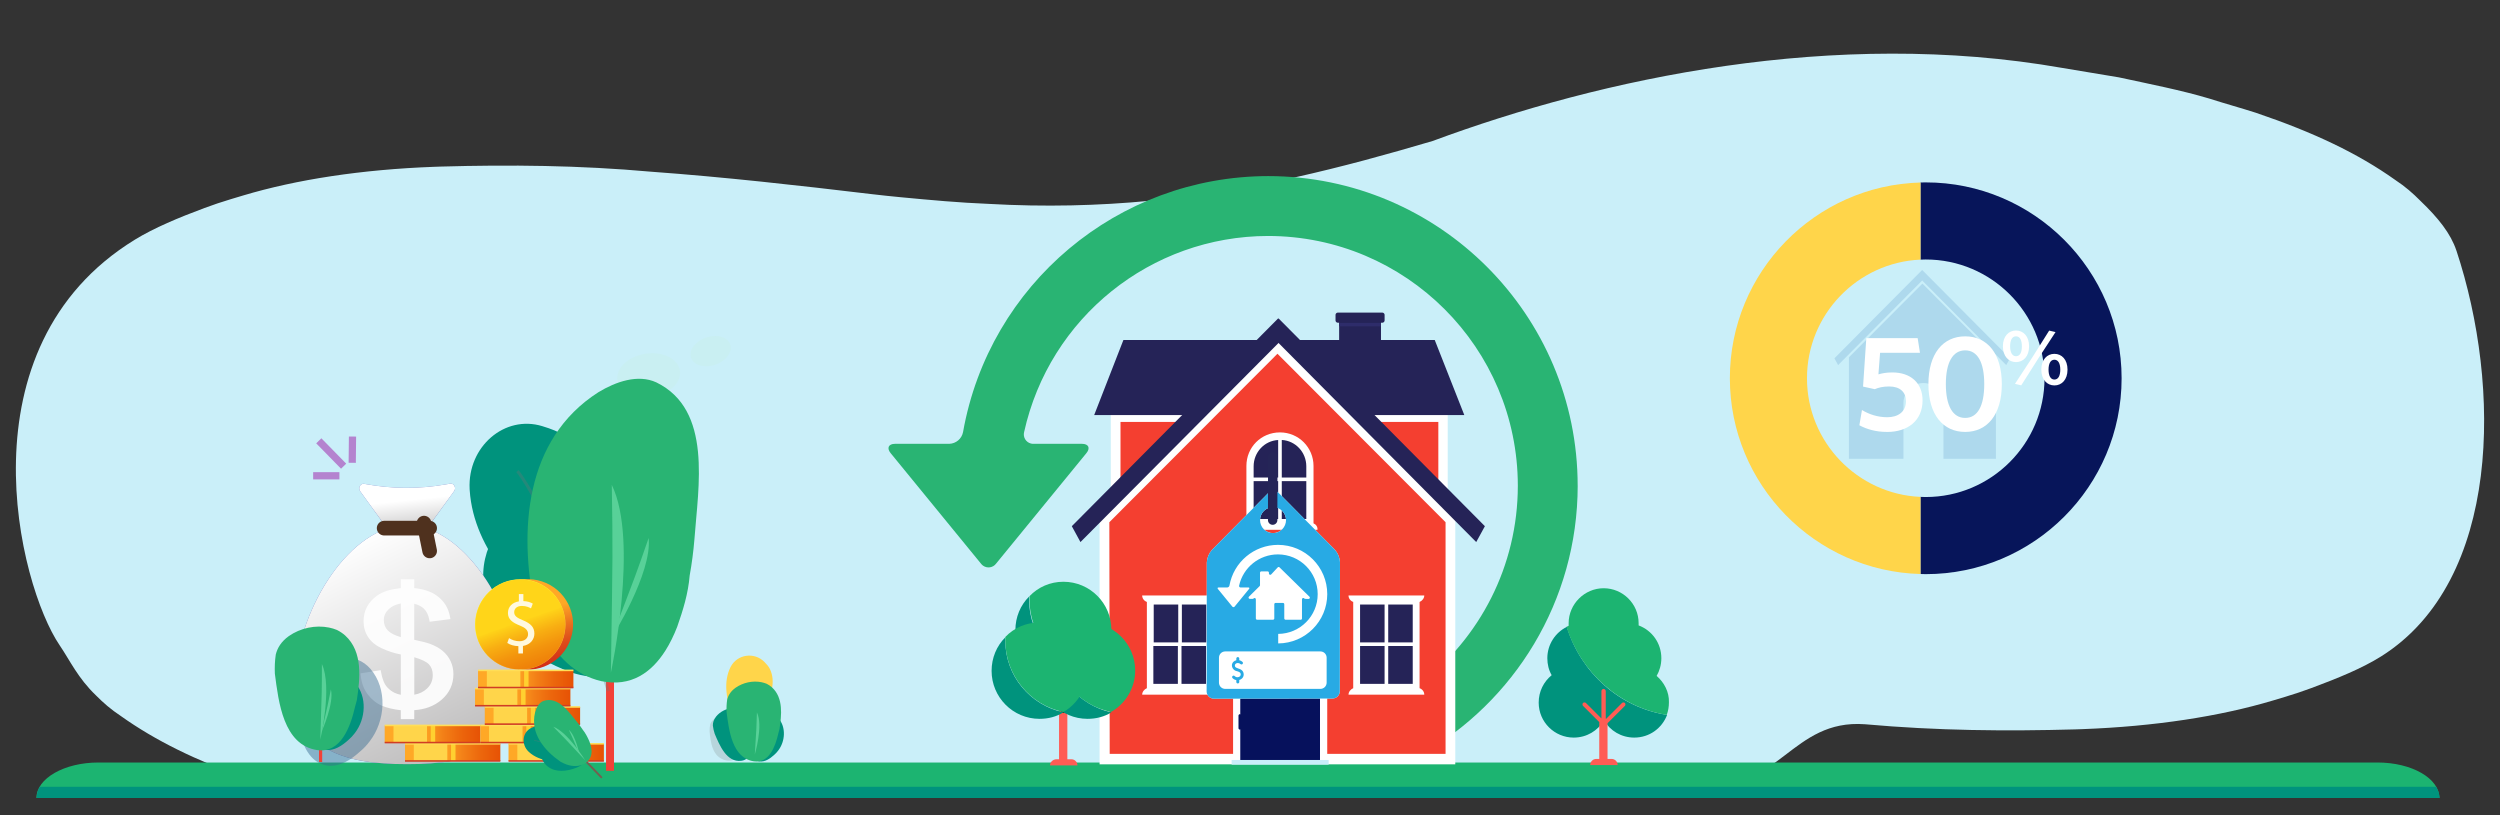 <?xml version="1.0" encoding="UTF-8"?>
<svg xmlns="http://www.w3.org/2000/svg" xmlns:xlink="http://www.w3.org/1999/xlink" viewBox="0 0 1234.45 402.42">
  <rect x="0" y="0" width="1234.45" height="402.42" fill="#333333" stroke="none"/>
  <defs>
    <style>.cls-1{fill:url(#linear-gradient-15);}.cls-1,.cls-2,.cls-3,.cls-4,.cls-5,.cls-6,.cls-7,.cls-8,.cls-9,.cls-10,.cls-11,.cls-12,.cls-13,.cls-14,.cls-15,.cls-16,.cls-17,.cls-18{stroke-miterlimit:10;}.cls-1,.cls-2,.cls-3,.cls-4,.cls-5,.cls-6,.cls-7,.cls-8,.cls-9,.cls-10,.cls-15,.cls-16,.cls-17,.cls-18{stroke-width:.78px;}.cls-1,.cls-2,.cls-3,.cls-4,.cls-5,.cls-15,.cls-16{stroke:#ffde57;}.cls-2{fill:url(#linear-gradient-12);}.cls-3{fill:url(#linear-gradient-21);}.cls-4{fill:url(#linear-gradient-18);}.cls-5{fill:url(#linear-gradient-24);}.cls-6{fill:url(#linear-gradient-11);}.cls-6,.cls-7,.cls-8,.cls-9,.cls-10,.cls-17,.cls-18{stroke:#d13d23;}.cls-7{fill:url(#linear-gradient-14);}.cls-8{fill:url(#linear-gradient-23);}.cls-9{fill:url(#linear-gradient-20);}.cls-10{fill:url(#linear-gradient-17);}.cls-11{stroke-width:1.52px;}.cls-11,.cls-19,.cls-14{fill:none;}.cls-11,.cls-14{stroke:#737373;}.cls-12{fill:#3b2314;stroke:#4f311e;stroke-width:7.23px;}.cls-12,.cls-19,.cls-20{stroke-linecap:round;}.cls-21{fill:url(#linear-gradient);}.cls-13{fill:#f06c9a;stroke:#b483cf;stroke-linecap:square;stroke-width:3.57px;}.cls-22{fill:#06115c;}.cls-23{fill:#00937d;}.cls-24{fill:#fff;}.cls-25{fill:#fff9de;}.cls-26{fill:#ffd54a;}.cls-27{fill:#ffd030;}.cls-28{fill:#f24138;}.cls-29{fill:#ff5c54;}.cls-30{fill:#736050;}.cls-31{fill:#abeced;}.cls-32{fill:#c9eff2;}.cls-33{fill:#c8eef9;}.cls-34{fill:#caeff9;}.cls-35{fill:#aed9ed;}.cls-36{fill:#252357;}.cls-37{fill:#1cb471;}.cls-38{fill:#07155a;}.cls-39{fill:#29b473;}.cls-40{fill:#28aae4;}.cls-41{fill:#2e2c6a;}.cls-42{fill:#58d198;}.cls-43{fill:#576bba;}.cls-44{fill:#76c8c9;}.cls-45{fill:#522c02;}.cls-19{stroke:#252557;stroke-width:4.65px;}.cls-19,.cls-20{stroke-linejoin:round;}.cls-46{fill:#849391;opacity:.28;}.cls-46,.cls-47,.cls-48,.cls-49{mix-blend-mode:multiply;}.cls-47{fill:#376c91;opacity:.46;}.cls-14{stroke-width:.37px;}.cls-48{fill:url(#White_Black_2-2);}.cls-50{fill:url(#linear-gradient-3);}.cls-51{fill:url(#linear-gradient-4);}.cls-52{fill:url(#linear-gradient-2);}.cls-53{fill:url(#linear-gradient-7);}.cls-49{fill:url(#White_Black_2);}.cls-54{opacity:.31;}.cls-55{opacity:.89;}.cls-15{fill:url(#linear-gradient-6);}.cls-16{fill:url(#linear-gradient-9);}.cls-17{fill:url(#linear-gradient-8);}.cls-18{fill:url(#linear-gradient-5);}.cls-20{fill:#f43f30;stroke:#fff;stroke-width:.86px;}.cls-56{fill:url(#linear-gradient-22);}.cls-57{fill:url(#linear-gradient-19);}.cls-58{fill:url(#linear-gradient-16);}.cls-59{fill:url(#linear-gradient-13);}.cls-60{fill:url(#linear-gradient-10);}.cls-61{isolation:isolate;}</style>
    <linearGradient id="White_Black_2" x1="169.68" y1="269.57" x2="345.37" y2="628.53" gradientUnits="userSpaceOnUse">
      <stop offset="0" stop-color="#fff"></stop>
      <stop offset="1" stop-color="#231f20"></stop>
    </linearGradient>
    <linearGradient id="White_Black_2-2" x1="201.66" y1="246.94" x2="208.36" y2="310.14" xlink:href="#White_Black_2"></linearGradient>
    <linearGradient id="linear-gradient" x1="259.31" y1="302.68" x2="271" y2="351.63" gradientTransform="translate(470.76 -36.45) rotate(71.57)" gradientUnits="userSpaceOnUse">
      <stop offset="0" stop-color="#ffa826"></stop>
      <stop offset=".04" stop-color="#fa9c24"></stop>
      <stop offset=".19" stop-color="#eb731f"></stop>
      <stop offset=".34" stop-color="#df501b"></stop>
      <stop offset=".5" stop-color="#d53618"></stop>
      <stop offset=".66" stop-color="#ce2315"></stop>
      <stop offset=".82" stop-color="#ca1714"></stop>
      <stop offset="1" stop-color="#c91414"></stop>
    </linearGradient>
    <linearGradient id="linear-gradient-2" x1="254.44" y1="303.88" x2="300.38" y2="387.33" gradientTransform="translate(293.28 -91.34) rotate(45)" gradientUnits="userSpaceOnUse">
      <stop offset="0" stop-color="#fff23a"></stop>
      <stop offset=".03" stop-color="#fde739"></stop>
      <stop offset=".19" stop-color="#f6be39"></stop>
      <stop offset=".34" stop-color="#f19b39"></stop>
      <stop offset=".5" stop-color="#ed8139"></stop>
      <stop offset=".66" stop-color="#ea6e39"></stop>
      <stop offset=".82" stop-color="#e86239"></stop>
      <stop offset="1" stop-color="#e85f39"></stop>
    </linearGradient>
    <linearGradient id="linear-gradient-3" x1="256.38" y1="306.88" x2="269.24" y2="343.4" gradientTransform="translate(531.55 15.7) rotate(82.98)" gradientUnits="userSpaceOnUse">
      <stop offset="0" stop-color="#ffd519"></stop>
      <stop offset=".02" stop-color="#fed018"></stop>
      <stop offset=".21" stop-color="#f8ae12"></stop>
      <stop offset=".4" stop-color="#f3940d"></stop>
      <stop offset=".59" stop-color="#ef8109"></stop>
      <stop offset=".79" stop-color="#ed7507"></stop>
      <stop offset="1" stop-color="#ed7207"></stop>
    </linearGradient>
    <linearGradient id="linear-gradient-4" x1="218.85" y1="371.51" x2="265.93" y2="371.51" gradientUnits="userSpaceOnUse">
      <stop offset="0" stop-color="#ffa826"></stop>
      <stop offset=".03" stop-color="#fda223"></stop>
      <stop offset=".21" stop-color="#f38017"></stop>
      <stop offset=".4" stop-color="#ec660c"></stop>
      <stop offset=".59" stop-color="#e75305"></stop>
      <stop offset=".79" stop-color="#e44701"></stop>
      <stop offset="1" stop-color="#e34400"></stop>
    </linearGradient>
    <linearGradient id="linear-gradient-5" y1="375.75" y2="375.75" xlink:href="#linear-gradient-4"></linearGradient>
    <linearGradient id="linear-gradient-6" y1="367.28" y2="367.28" xlink:href="#linear-gradient-4"></linearGradient>
    <linearGradient id="linear-gradient-7" x1="269.97" x2="317.05" xlink:href="#linear-gradient-4"></linearGradient>
    <linearGradient id="linear-gradient-8" x1="269.97" y1="375.75" x2="317.05" y2="375.75" xlink:href="#linear-gradient-4"></linearGradient>
    <linearGradient id="linear-gradient-9" x1="269.97" y1="367.28" x2="317.05" y2="367.28" xlink:href="#linear-gradient-4"></linearGradient>
    <linearGradient id="linear-gradient-10" x1="255.99" y1="362.42" x2="303.08" y2="362.42" xlink:href="#linear-gradient-4"></linearGradient>
    <linearGradient id="linear-gradient-11" x1="255.99" y1="366.66" x2="303.08" y2="366.66" xlink:href="#linear-gradient-4"></linearGradient>
    <linearGradient id="linear-gradient-12" x1="255.99" y1="358.19" x2="303.08" y2="358.19" xlink:href="#linear-gradient-4"></linearGradient>
    <linearGradient id="linear-gradient-13" x1="258.24" y1="353.33" x2="305.32" y2="353.33" xlink:href="#linear-gradient-4"></linearGradient>
    <linearGradient id="linear-gradient-14" x1="258.24" y1="357.56" x2="305.32" y2="357.56" xlink:href="#linear-gradient-4"></linearGradient>
    <linearGradient id="linear-gradient-15" x1="258.24" y1="349.09" x2="305.32" y2="349.09" xlink:href="#linear-gradient-4"></linearGradient>
    <linearGradient id="linear-gradient-16" x1="253.44" y1="344.23" x2="300.52" y2="344.23" xlink:href="#linear-gradient-4"></linearGradient>
    <linearGradient id="linear-gradient-17" x1="253.44" y1="348.46" x2="300.52" y2="348.46" xlink:href="#linear-gradient-4"></linearGradient>
    <linearGradient id="linear-gradient-18" x1="253.44" y1="340" x2="300.52" y2="340" xlink:href="#linear-gradient-4"></linearGradient>
    <linearGradient id="linear-gradient-19" x1="254.92" y1="335.26" x2="302" y2="335.26" xlink:href="#linear-gradient-4"></linearGradient>
    <linearGradient id="linear-gradient-20" x1="254.92" y1="339.49" x2="302" y2="339.49" xlink:href="#linear-gradient-4"></linearGradient>
    <linearGradient id="linear-gradient-21" x1="254.92" y1="331.02" x2="302" y2="331.02" xlink:href="#linear-gradient-4"></linearGradient>
    <linearGradient id="linear-gradient-22" x1="208.81" y1="362.42" x2="255.9" y2="362.42" xlink:href="#linear-gradient-4"></linearGradient>
    <linearGradient id="linear-gradient-23" x1="208.81" y1="366.66" x2="255.9" y2="366.66" xlink:href="#linear-gradient-4"></linearGradient>
    <linearGradient id="linear-gradient-24" x1="208.81" y1="358.19" x2="255.9" y2="358.19" xlink:href="#linear-gradient-4"></linearGradient>
  </defs>
  <g class="cls-61">
    <g id="Layer_1">
      <g>
        <path class="cls-34" d="M1212.93,123.77c-2.81-8.47-8.99-16.18-17.91-24.72-3.55-3.57-7.27-6.88-12.38-10.25-18.32-13.01-39.96-23.35-68.8-33.14-7.5-2.4-15.17-4.5-22.74-6.93-14.07-4.21-29.47-7.2-44.83-10.53-9.57-1.56-18.45-3.11-28.08-4.68-112.36-19.72-227.34,5.16-310.79,36.1-22.23,6.57-44.82,12.8-68.1,17.98-45.89,10.2-95.05,16.29-151.31,13.06-14.22-.57-28.32-1.86-43.37-3.29-4.71-.45-9.42-.95-14.1-1.5-36.77-4.39-72.84-8.44-108.94-11.08-35.68-3.2-69.98-3.5-103.82-2.54-1.15,.04-2.3,.07-3.45,.12-35.8,1.32-68.03,6.3-94.28,14.16-2.02,.6-4.03,1.21-6.07,1.82-4.52,1.36-8.84,2.81-12.94,4.34-12.8,4.76-24.92,9.82-34.47,15.68C-20.13,171.63,9.16,288.8,29.47,318.65c5.02,7.38,8.99,16.18,17.91,24.72,3.55,3.57,7.27,6.88,12.38,10.25,16.92,12.02,36.7,21.75,62.34,30.89H500.81c11.88-3.74,42.03,3.16,52.92-.88,22.23-6.57,63.14,3.93,86.42-1.24,45.89-10.2,53.48,2.92,109.74,6.14,14.22,.57,38.88-7.96,53.94-6.54,4.71,.45,32.91,4.34,37.6,4.9,36.77,4.39,43.31-31.91,79.41-29.27,35.68,3.2,69.98,3.5,103.82,2.54,1.15-.04,2.3-.07,3.45-.12,35.8-1.32,68.03-6.3,94.28-14.16,2.02-.6,4.03-1.21,6.07-1.82,4.52-1.36,8.84-2.81,12.94-4.34,12.8-4.76,24.99-9.71,34.47-15.68,59.3-37.4,59.3-133.14,37.07-200.28Z"></path>
        <g>
          <path class="cls-37" d="M48.56,376.51H1173.95c16.92,0,30.57,7.83,30.57,17.53H17.99c0-9.7,13.8-17.53,30.57-17.53Z"></path>
          <path class="cls-23" d="M1202.89,388.51H19.62c-1.04,1.7-1.48,3.57-1.48,5.53H1204.67c-.15-1.96-.74-3.83-1.78-5.53Z"></path>
        </g>
      </g>
      <path class="cls-39" d="M779.02,239.8c-.05-84.39-68.45-152.8-152.85-152.85-74.2,.11-137.66,53.36-150.64,126.41-.64,3.29-3.47,5.69-6.82,5.79h-26.73c-3.27,0-4.26,2.09-2.18,4.63l44.55,54.49c.28,.39,.63,.73,1.02,1.02,2.08,1.51,4.99,1.06,6.5-1.02l44.55-54.49c2.1-2.55,1.09-4.63-2.18-4.63h-23.81c-.46,.02-.93-.02-1.38-.14-2.49-.63-4-3.16-3.37-5.65,12.51-56.51,62.57-96.76,120.45-96.84,68.09,.06,123.28,55.24,123.34,123.34-.03,39.8-18.91,75.22-48.21,97.77v35.28c46.4-26.27,77.71-76.04,77.77-133.11Z"></path>
      <g>
        <g>
          <g>
            <path class="cls-23" d="M773.66,309.52c-5.7,2.85-9.62,8.73-9.62,15.5,0,3.03,.71,5.88,2.14,8.37-3.92,3.21-6.41,8.02-6.41,13.54,0,9.62,7.84,17.28,17.28,17.28,6.41,0,11.94-3.38,14.96-8.55,3.03,5.17,8.55,8.55,14.96,8.55,7.48,0,13.72-4.63,16.21-11.22-23.51-3.56-42.58-20.84-49.52-43.47h0Z"></path>
            <path class="cls-37" d="M818.02,333.75c1.43-2.49,2.32-5.52,2.32-8.73,0-7.48-4.63-13.72-11.22-16.21v-1.07c0-9.62-7.84-17.28-17.28-17.28s-17.28,7.84-17.28,17.28v1.25l-1.07,.53c7.13,22.62,26.19,39.73,49.52,43.47,.71-1.96,1.07-3.92,1.07-6.23,.18-4.99-2.32-9.8-6.06-13h0Z"></path>
          </g>
          <path class="cls-29" d="M793.79,357.09l8.55-8.55c.36-.36,.36-1.07,0-1.43-.36-.36-1.07-.36-1.43,0l-7.84,7.84-.18-.18v-13.54c0-.53-.53-1.07-1.07-1.07s-1.07,.53-1.07,1.07v13.54h0l-7.66-7.66c-.36-.36-1.07-.36-1.43,0-.36,.36-.36,1.07,0,1.43l8.02,8.02v18.17h-1.43c-1.78,0-3.03,1.43-3.03,3.03h13.54c0-1.78-1.43-3.03-3.03-3.03h-1.96v-17.64h0Z"></path>
        </g>
        <g>
          <g>
            <g>
              <g>
                <g>
                  <g>
                    <polygon class="cls-20" points="712.54 338.03 712.54 206.38 550.97 206.38 550.97 338.03 631.85 338.92 712.54 338.03"></polygon>
                    <g>
                      <g>
                        <rect class="cls-44" x="551.5" y="244.5" width="160.15" height=".89"></rect>
                        <rect class="cls-31" x="551.5" y="245.39" width="160.15" height=".89"></rect>
                      </g>
                      <g>
                        <rect class="cls-44" x="551.5" y="236.66" width="160.15" height=".89"></rect>
                        <rect class="cls-31" x="551.5" y="237.73" width="160.15" height=".89"></rect>
                      </g>
                    </g>
                  </g>
                  <path class="cls-24" d="M548.65,204.6h166.21v134.14l-83.19,2.67-83.19-2.67V204.6h.18Zm161.57,3.74h-156.94v128.97l78.38-.89,78.56,.89V208.34Z"></path>
                </g>
                <g>
                  <polygon class="cls-36" points="708.45 167.9 661.06 167.9 613.85 167.9 599.25 204.96 661.06 204.96 723.05 204.96 708.45 167.9"></polygon>
                  <polygon class="cls-36" points="649.48 167.9 602.1 167.9 554.71 167.9 540.28 204.96 602.1 204.96 664.09 204.96 649.48 167.9"></polygon>
                </g>
              </g>
              <g>
                <polygon class="cls-20" points="545.45 256.97 545.45 374.9 716.28 374.9 716.28 256.97 630.78 171.29 545.45 256.97"></polygon>
                <path class="cls-24" d="M718.78,377.4h-175.83v-121.67l87.82-88.18,87.82,88.18v121.67h.18Zm-170.84-5.17h165.85v-114.37l-83.01-83.19-83.01,83.19,.18,114.37h0Z"></path>
              </g>
            </g>
            <g>
              <polygon class="cls-36" points="635.41 165.23 533.51 267.66 529.24 259.82 631.13 157.21 635.41 165.23"></polygon>
              <polygon class="cls-36" points="627.04 165.05 728.93 267.66 733.21 259.82 631.31 157.21 627.04 165.05"></polygon>
            </g>
            <g>
              <g>
                <rect class="cls-36" x="661.24" y="157.04" width="20.66" height="23.69"></rect>
                <rect class="cls-41" x="661.24" y="159.35" width="20.66" height="1.78"></rect>
              </g>
              <path class="cls-36" d="M682.62,159.35h-22.09c-.53,0-1.07-.53-1.07-1.07v-2.85c0-.53,.53-1.07,1.07-1.07h22.09c.53,0,1.07,.53,1.07,1.07v2.85c0,.53-.53,1.07-1.07,1.07Z"></path>
            </g>
          </g>
          <g>
            <g>
              <path class="cls-24" d="M632.02,286.9h0c12.83,0,23.34,10.33,23.34,23.34v65.73h-46.49v-65.73c0-12.83,10.33-23.34,23.16-23.34h0Z"></path>
              <path class="cls-22" d="M632.02,290.64h0c10.87,0,19.77,8.91,19.77,19.77v65.56h-39.37v-65.56c0-11.04,8.73-19.77,19.6-19.77h0Z"></path>
              <path class="cls-22" d="M612.25,307.21h0c.36,0,.71,.36,.71,.71v6.23c0,.36-.36,.71-.71,.71h0c-.36,0-.71-.36-.71-.71v-6.23c0-.36,.36-.71,.71-.71Z"></path>
              <path class="cls-22" d="M612.25,352.63h0c.36,0,.71,.36,.71,.71v6.23c0,.36-.36,.71-.71,.71h0c-.36,0-.71-.36-.71-.71v-6.23c0-.36,.36-.71,.71-.71Z"></path>
              <path class="cls-24" d="M640.75,331.97h8.02c.53,0,.89,.36,.89,.89h0c0,.53-.36,.89-.89,.89h-8.02c-.53,0-.89-.36-.89-.89h0c0-.53,.36-.89,.89-.89Z"></path>
            </g>
            <rect class="cls-33" x="608.15" y="375.26" width="47.92" height="2.32"></rect>
          </g>
          <g>
            <path class="cls-36" d="M632.02,215.47h0c8.19,0,14.79,6.59,14.79,14.79v27.61h-29.57v-27.61c0-8.19,6.77-14.79,14.79-14.79h0Z"></path>
            <path class="cls-24" d="M648.59,258.4v-28.32c0-9.09-7.3-16.57-16.57-16.57s-16.57,7.3-16.57,16.57v28.32c-1.25,.53-2.32,1.78-2.32,3.21h37.41c.18-1.43-.71-2.67-1.96-3.21Zm-29.57-20.84h12.11v18.7h-12.11v-18.7Zm13.9,0h12.11v18.7h-12.11v-18.7Zm12.11-7.3v5.52h-12.11v-18.53c6.77,.36,12.11,6.06,12.11,13Zm-13.9-13v18.53h-12.11v-5.52c0-6.95,5.34-12.65,12.11-13Z"></path>
          </g>
          <g>
            <rect class="cls-36" x="567.89" y="296.88" width="29.57" height="42.4"></rect>
            <path class="cls-24" d="M599.07,339.81v-42.58c1.25-.53,2.32-1.78,2.32-3.21h-37.41c0,1.43,.89,2.67,2.32,3.21v42.58c-1.25,.53-2.32,1.78-2.32,3.21h37.41c0-1.43-1.07-2.67-2.32-3.21Zm-3.38-22.62h-12.11v-18.7h12.11v18.7h0Zm-13.9,0h-12.11v-18.7h12.11v18.7Zm-12.29,1.78h12.11v18.7h-12.11v-18.7h0Zm13.9,0h12.11v18.7h-12.11v-18.7h0Z"></path>
          </g>
          <g>
            <rect class="cls-36" x="669.79" y="296.88" width="29.57" height="42.4"></rect>
            <path class="cls-24" d="M700.96,339.81v-42.58c1.25-.53,2.32-1.78,2.32-3.21h-37.41c0,1.43,.89,2.67,2.32,3.21v42.58c-1.25,.53-2.32,1.78-2.32,3.21h37.41c0-1.43-.89-2.67-2.32-3.21Zm-3.38-22.62h-12.11v-18.7h12.11v18.7Zm-13.9,0h-12.11v-18.7h12.11v18.7Zm-12.11,1.78h12.11v18.7h-12.11v-18.7h0Zm13.9,0h12.11v18.7h-12.11v-18.7h0Z"></path>
          </g>
        </g>
        <g>
          <g>
            <path class="cls-29" d="M521.69,374.9h7.3c1.78,0,3.03,1.43,3.03,3.03h-13.54c0-1.6,1.43-3.03,3.21-3.03h0Z"></path>
            <g>
              <path class="cls-29" d="M525.08,349.61h0c1.07,0,1.96,.89,1.96,1.96v25.12h-4.1v-25.12c.18-1.07,1.07-1.96,2.14-1.96h0Z"></path>
              <path class="cls-45" d="M525.08,335.36h0c.53,0,1.07,.53,1.07,1.07v14.61c0,.53-.53,1.07-1.07,1.07h0c-.53,0-1.07-.53-1.07-1.07v-14.61c.18-.71,.53-1.07,1.07-1.07Z"></path>
            </g>
          </g>
          <g>
            <g>
              <path class="cls-23" d="M508.15,296.34v-1.78c-4.28,4.28-6.77,10.15-6.77,16.57,0,13,10.51,23.69,23.69,23.69,4.28,0,8.37-1.07,11.76-3.21-16.39-3.38-28.68-17.99-28.68-35.27h0Z"></path>
              <path class="cls-37" d="M548.77,310.95c0-13-10.51-23.69-23.69-23.69-6.59,0-12.47,2.67-16.75,7.13v1.78c0,17.28,12.29,31.89,28.68,35.27,6.95-4.1,11.76-11.76,11.76-20.49h0Z"></path>
            </g>
            <g>
              <path class="cls-23" d="M520.09,316.47v-1.78c-4.28,4.28-6.77,10.15-6.77,16.57,0,13,10.51,23.69,23.69,23.69,4.28,0,8.37-1.07,11.76-3.21-16.39-3.56-28.68-17.99-28.68-35.27h0Z"></path>
              <path class="cls-37" d="M560.53,331.08c0-13-10.51-23.69-23.69-23.69-6.59,0-12.47,2.67-16.92,7.13v1.78c0,17.28,12.29,31.89,28.68,35.27,7.13-4.1,11.94-11.76,11.94-20.49h0Z"></path>
            </g>
            <g>
              <path class="cls-23" d="M496.4,316.47v-1.78c-4.28,4.28-6.77,10.15-6.77,16.57,0,13,10.51,23.69,23.69,23.69,4.28,0,8.37-1.07,11.76-3.21-16.39-3.56-28.68-17.99-28.68-35.27h0Z"></path>
              <path class="cls-37" d="M536.84,331.08c0-13-10.51-23.69-23.69-23.69-6.59,0-12.47,2.67-16.75,7.13v1.78c0,17.28,12.29,31.89,28.68,35.27,7.13-4.1,11.76-11.76,11.76-20.49h0Z"></path>
            </g>
          </g>
        </g>
      </g>
      <g id="Group_261">
        <g id="Group_260">
          <path id="Path_2" class="cls-24" d="M659.14,271.44l-27.78-28.05c-1.38-1.39-3.63-1.4-5.03-.02,0,0-.01,.01-.02,.02l-27.88,28.14c-1.51,1.7-2.4,3.86-2.53,6.14l-.09,63.74c0,1.98,1.61,3.58,3.58,3.58l58.58-.08c1.98,0,3.58-1.61,3.59-3.59l.09-63.74c-.12-2.27-1.01-4.43-2.52-6.14Zm-35.07-19.15c2.5-2.51,6.56-2.51,9.07-.01,2.5,2.51,2.49,6.57-.01,9.07-2.5,2.5-6.56,2.51-9.07,.01-2.5-2.51-2.49-6.57,.01-9.07h0Z"></path>
        </g>
        <path id="Path_2-2" class="cls-40" d="M659.14,271.44l-27.78-28.05c-1.38-1.39-3.63-1.4-5.03-.02,0,0-.01,.01-.02,.02l-27.88,28.14c-1.51,1.7-2.4,3.86-2.53,6.14l-.09,63.74c0,1.98,1.61,3.58,3.58,3.58l58.58-.08c1.98,0,3.58-1.61,3.59-3.59l.09-63.74c-.12-2.27-1.01-4.43-2.52-6.14Zm-35.07-19.15c2.5-2.51,6.56-2.51,9.07-.01,2.5,2.51,2.49,6.57-.01,9.07-2.5,2.5-6.56,2.51-9.07,.01-2.5-2.51-2.49-6.57,.01-9.07h0Zm31,84.78c0,1.71-1.38,3.09-3.09,3.09h-46.99c-1.71,0-3.09-1.38-3.09-3.09h0v-12.32c0-1.71,1.38-3.09,3.09-3.09h46.99c1.71,0,3.09,1.38,3.09,3.09h0s0,12.32,0,12.32Zm-28.27-53.41c.26,.24,.66,.22,.9-.04l3.19-3.43,.02-.02c.22-.25,.6-.28,.86-.06,.02,.01,.03,.03,.04,.04l14.77,14.49c.14,.12,.21,.3,.2,.48-.02,.35-.31,.63-.66,.63l-1.62-.04c-.18,0-.34-.07-.46-.2l-.04-.04c-.12-.13-.29-.21-.46-.2-.35,0-.64,.29-.65,.65v9.47c0,.34-.25,.62-.59,.63-.01,0-.02,0-.04,0h-7.46c-.35,0-.64-.29-.65-.65v-7.02c0-.35-.29-.64-.65-.65h-3.63c-.35,0-.64,.29-.65,.65v7.02c0,.35-.29,.64-.65,.65h-7.81c-.35,0-.64-.29-.65-.65v-9.45c0-.17-.08-.34-.2-.46-.26-.24-.66-.22-.9,.04-.12,.13-.29,.21-.46,.2h-1.4c-.17,0-.34-.06-.46-.19-.24-.25-.23-.66,.02-.9l5.27-5.2c.11-.13,.18-.29,.19-.46v-6.17c0-.35,.29-.64,.64-.65h3.11c.35,0,.64,.29,.65,.65v.42c0,.17,.08,.33,.2,.45Zm4.35,34.05v-4.7c10.79-.08,19.5-8.84,19.5-19.63,0-10.84-8.79-19.62-19.63-19.63-9.21,.01-17.18,6.42-19.17,15.41-.1,.4,.14,.8,.54,.9,.07,.02,.15,.03,.22,.02h3.79c.52,0,.68,.33,.35,.74l-7.09,8.67c-.24,.33-.7,.4-1.03,.16-.06-.05-.12-.1-.16-.16l-7.09-8.67c-.33-.4-.17-.74,.35-.74h4.25c.53-.01,.98-.4,1.09-.92,2.07-11.63,12.17-20.1,23.98-20.12,13.43,0,24.32,10.9,24.33,24.33-.02,13.38-10.82,24.25-24.2,24.34h0Z"></path>
        <path id="Path_3" class="cls-40" d="M611.31,330.03c-1.32-.41-1.55-.79-1.56-1.42,0-.29,.11-.58,.32-.79,.3-.29,.71-.45,1.13-.44h0c.48,0,.95,.17,1.3,.5,.28,.29,.75,.29,1.03,0,0,0,0,0,0,0,.29-.28,.29-.75,0-1.03,0,0,0,0,0,0-.44-.43-1-.73-1.6-.85v-.82c0-.4-.33-.73-.73-.73-.4,0-.73,.33-.73,.73v.83c-.55,.12-1.05,.4-1.44,.79-.49,.48-.75,1.14-.74,1.83,.09,1.43,1.17,2.6,2.59,2.8,1.35,.42,1.74,.77,1.77,1.58,0,.35-.13,.69-.38,.93-.32,.31-.76,.48-1.21,.47-.53,0-1.03-.2-1.4-.57-.27-.3-.73-.31-1.03-.04,0,0,0,0,0,0-.3,.27-.31,.73-.04,1.03,0,0,0,0,0,0l.07,.07c.49,.48,1.13,.81,1.81,.92v.92c0,.2,.08,.38,.21,.52,.14,.14,.33,.21,.52,.21,.4,0,.73-.33,.73-.73v-.98c.53-.13,1.01-.41,1.39-.79,.53-.53,.81-1.25,.8-1.99-.07-2.08-1.85-2.64-2.81-2.93Z"></path>
        <line id="Line_1" class="cls-19" x1="628.42" y1="256.82" x2="628.46" y2="225.63"></line>
      </g>
      <g>
        <path class="cls-38" d="M950.89,90.05c-.87,0-1.73,.04-2.6,.07v38.08c.86-.04,1.73-.07,2.6-.07,32.34,0,58.65,26.31,58.65,58.64s-26.31,58.65-58.65,58.65c-.87,0-1.74-.03-2.6-.07v38.08c.87,.02,1.73,.07,2.6,.07,53.33,0,96.72-43.39,96.72-96.72s-43.39-96.72-96.72-96.72Z"></path>
        <path class="cls-26" d="M892.25,186.78c0-31.47,24.91-57.21,56.04-58.58v-38.08c-52.13,1.39-94.12,44.19-94.12,96.66s41.99,95.27,94.12,96.66v-38.08c-31.13-1.37-56.04-27.11-56.04-58.58Z"></path>
        <g>
          <polygon class="cls-35" points="949.15 133.32 949.11 133.4 949.08 133.35 905.8 176.92 907.62 180.28 949.13 138.5 990.64 180.28 992.47 176.92 949.15 133.32"></polygon>
          <path class="cls-35" d="M912.96,176.43v50.13h26.92v-27.54c0-5.46,4.43-9.88,9.88-9.88s9.88,4.43,9.88,9.88v27.54h25.91v-50.13l-36.3-36.4-36.3,36.4Z"></path>
        </g>
        <g>
          <path class="cls-24" d="M931.84,213.28c-5.65,0-10.09-1.34-13.72-3.29l1.28-7.53c3.43,2.09,7.67,3.56,12.51,3.56,5.25,0,9.21-2.62,9.21-7.93,0-4.51-2.96-7.26-8.27-7.26-3.09,0-5.25,.54-7.13,1.34l-5.78-1.28,1.61-23.94h25.35l1.14,7.26h-19.7l-.81,10.63c1.68-.47,3.83-.94,6.86-.94,9.01,0,14.93,5.18,14.93,13.79,0,10.09-7.4,15.6-17.48,15.6Z"></path>
          <path class="cls-24" d="M970.37,213.28c-10.89,0-18.16-8.47-18.16-23.6s7.26-23.6,18.16-23.6,18.09,8.47,18.09,23.6-7.26,23.6-18.09,23.6Zm0-40.28c-6.12,0-9.55,5.92-9.55,16.68s3.43,16.68,9.55,16.68,9.41-5.92,9.41-16.68-3.3-16.68-9.41-16.68Z"></path>
          <path class="cls-24" d="M988.99,171c0-4.98,2.86-7.8,6.47-7.8s6.47,2.82,6.47,7.8-2.86,7.8-6.47,7.8-6.47-2.86-6.47-7.8Zm9.37,0c0-2.9-.9-4.94-2.9-4.94s-2.9,2.04-2.9,4.94,.98,4.9,2.9,4.9c2.04,0,2.9-2.04,2.9-4.9Zm-3.41,18.54l8.58-13.09,8.31-13.21,3.14,.74-8.58,13.13-8.35,13.17-3.1-.74Zm13.01-7.02c0-4.98,2.86-7.8,6.47-7.8s6.47,2.82,6.47,7.8-2.86,7.8-6.47,7.8-6.47-2.86-6.47-7.8Zm9.37,0c0-2.86-.94-4.9-2.9-4.9s-2.9,2-2.9,4.9,.94,4.9,2.9,4.9,2.9-2,2.9-4.9Z"></path>
        </g>
      </g>
      <g>
        <g>
          <path class="cls-32" d="M313.96,195.81c-7.95-1.84-11.43-8.13-7.68-13.96,3.72-5.79,13.06-8.8,20.78-6.81,7.6,1.96,10.85,8.06,7.35,13.71-3.52,5.69-12.64,8.88-20.46,7.07Z"></path>
          <path class="cls-32" d="M353.13,165.92c5.41,0,8.77,3.41,7.45,7.58-1.31,4.15-6.74,7.43-12.07,7.35-5.28-.08-8.52-3.44-7.28-7.51,1.24-4.09,6.55-7.43,11.9-7.42Z"></path>
        </g>
        <path class="cls-26" d="M367.09,364.47c-.83-1.72-13.25-20.86-6.47-34.88,.04-.09,.09-.18,.14-.27,3.23-6.3,11.74-7.51,16.7-2.45,1.2,1.22,2.15,2.3,2.73,3.53,6.07,12.79-10.18,29.08-13.09,34.07Z"></path>
        <g>
          <rect class="cls-28" x="299.25" y="327.3" width="3.93" height="53.32"></rect>
          <path class="cls-23" d="M318.24,296.94c1.3,10.43,1.3,22.09-6.23,30.38-9.03,9.41-23.34,7.91-34.26,3.01-17.69-7.53-35.76-20.7-38.77-41.03-2.64-17.69,8.66-37.27,27.1-39.15,22.21-2.26,43.29,14.68,49.79,35.69,1.2,3.6,1.99,7.33,2.36,11.11Z"></path>
          <g>
            <path class="cls-23" d="M298.15,260.17c2.02,29.79-32.38,44.98-49.88,21.95-8.66-11.39-15.34-24.88-16.34-40.02-.01-.23-.03-.45-.04-.68-1.04-20.92,17.32-36.67,35.86-31,4.49,1.37,8.19,2.73,11.24,5.03,13.09,9.87,17.96,26.93,19.16,44.72Z"></path>
            <g class="cls-54">
              <path class="cls-11" d="M300.36,341.3s-16.29-54.07-27.49-77.74c-11.2-23.66-17.36-30.94-17.36-30.94"></path>
            </g>
          </g>
          <path class="cls-39" d="M340.56,284.08c-.37,4.53-1.21,8.85-2.29,13.04-1.09,4.19-2.46,8.29-3.88,12.37-1.62,4.17-3.55,8.18-5.84,11.79-6.87,10.83-16.98,18.04-31.59,15.07-13.13-2.99-22.43-12.68-28.25-24.31-1.94-3.88-3.51-7.99-4.75-12.2-7.66-37.64-5.03-82.82,31.49-106.15,8.66-5.27,19.57-9.03,28.61-4.89,27.86,13.55,20.7,51.57,18.84,77.43-.5,6.07-1.28,12.05-2.34,17.86Z"></path>
          <path class="cls-42" d="M301.64,332.17s14.03-64.93,.45-92.73c.52,33.46,.5,31.72-.45,92.73Z"></path>
          <path class="cls-42" d="M302.07,314.86s20.05-31.8,18.22-49.22c-6.15,17.71-5.72,16.53-18.22,49.22Z"></path>
        </g>
        <g>
          <g>
            <g>
              <path class="cls-43" d="M256.28,333.31c2.4,36.71-22.97,44.02-55.27,44.02s-57.67-7.31-55.27-44.02c2.21-33.77,27.42-73.96,55.27-73.96s53.05,40.19,55.27,73.96Z"></path>
              <path class="cls-49" d="M256.28,333.31c2.4,36.71-22.97,44.02-55.27,44.02s-57.67-7.31-55.27-44.02c2.21-33.77,27.42-73.96,55.27-73.96s53.05,40.19,55.27,73.96Z"></path>
              <path class="cls-43" d="M222.25,238.82l-2.24,.39c-13.23,2.32-26.71,2.23-39.91-.26l-.23-.04c-1.9-.36-3.2,2.04-2,3.7l13.09,18.1c.4,.55,1,.87,1.64,.87h16.84c.64,0,1.25-.32,1.64-.87l13.15-18.19c1.19-1.64-.09-4.03-1.97-3.7Z"></path>
              <path class="cls-48" d="M222.25,238.82l-2.24,.39c-13.23,2.32-26.71,2.23-39.91-.26l-.23-.04c-1.9-.36-3.2,2.04-2,3.7l13.09,18.1c.4,.55,1,.87,1.64,.87h16.84c.64,0,1.25-.32,1.64-.87l13.15-18.19c1.19-1.64-.09-4.03-1.97-3.7Z"></path>
              <g>
                <line class="cls-12" x1="189.68" y1="260.79" x2="212.15" y2="260.79"></line>
                <line class="cls-12" x1="209.36" y1="258.3" x2="212.15" y2="272.04"></line>
              </g>
            </g>
            <g class="cls-55">
              <path class="cls-24" d="M198.41,354.61v-4.34c-3.92-.44-7.17-1.21-9.66-2.28-2.61-1.13-4.9-2.97-6.8-5.47-1.9-2.51-3.02-5.62-3.33-9.23l-.04-.43,9.07-1.43,.08,.45c.62,3.56,1.7,6.2,3.24,7.84,2.08,2.2,4.59,3.5,7.45,3.86v-20.83c-3.26-.56-6.63-1.65-10.02-3.24-2.66-1.24-4.75-3-6.19-5.21-1.45-2.22-2.18-4.76-2.18-7.57,0-4.99,2.14-9.08,6.35-12.17,2.73-2.01,6.78-3.28,12.04-3.77v-4.31h5.72v4.31c4.61,.42,8.33,1.61,11.08,3.54,3.65,2.54,5.88,6.07,6.62,10.5l.08,.47-9.34,1.18-.08-.43c-.46-2.57-1.43-4.56-2.87-5.91-1.35-1.26-3.2-2.14-5.5-2.61v18.76c3.91,.82,6.55,1.48,7.85,1.95,2.58,.95,4.71,2.13,6.35,3.49,1.65,1.38,2.93,3.04,3.81,4.94,.89,1.9,1.33,3.98,1.33,6.19,0,4.84-1.87,8.94-5.55,12.18-3.56,3.14-8.21,4.88-13.8,5.18v4.39h-5.72Zm5.72-11.04c2.83-.38,5.21-1.48,7.08-3.27,1.96-1.87,2.96-4.22,2.96-6.99,0-2.34-.7-4.24-2.07-5.65-1.34-1.37-4.02-2.63-7.97-3.75v19.66Zm-5.72-46.13c-2.82,.44-5.07,1.44-6.72,2.99-1.75,1.64-2.6,3.53-2.6,5.77s.72,4.03,2.2,5.52c1.41,1.42,3.8,2.59,7.12,3.48v-17.76Z"></path>
              <path class="cls-24" d="M203.67,286.94v4.27c4.74,.38,8.5,1.54,11.28,3.49,3.56,2.48,5.71,5.88,6.43,10.2l-8.43,1.06c-.48-2.68-1.49-4.73-3.01-6.16-1.53-1.43-3.62-2.37-6.27-2.83v19.69c4.11,.86,6.82,1.53,8.15,2.01,2.54,.94,4.61,2.07,6.21,3.41,1.6,1.34,2.83,2.93,3.69,4.78,.86,1.85,1.29,3.84,1.29,5.99,0,4.73-1.8,8.67-5.39,11.83-3.59,3.16-8.24,4.86-13.95,5.08v4.37h-4.8v-4.3c-4.08-.43-7.39-1.19-9.94-2.29-2.55-1.1-4.76-2.88-6.61-5.33-1.86-2.45-2.94-5.45-3.24-8.99l8.2-1.29c.63,3.67,1.75,6.36,3.35,8.08,2.29,2.43,5.04,3.78,8.24,4.06v-21.73c-3.35-.53-6.78-1.62-10.28-3.26-2.6-1.21-4.6-2.9-6-5.04-1.4-2.15-2.11-4.59-2.11-7.32,0-4.86,2.05-8.79,6.16-11.8,2.75-2.02,6.82-3.26,12.23-3.72v-4.27h4.8m-4.8,28.85v-18.89c-3.17,.4-5.67,1.47-7.5,3.19-1.83,1.72-2.74,3.76-2.74,6.11s.78,4.27,2.33,5.84c1.55,1.57,4.19,2.82,7.9,3.76m4.8,28.3c3.17-.33,5.79-1.48,7.86-3.45,2.07-1.97,3.1-4.41,3.1-7.32,0-2.48-.73-4.47-2.2-5.97-1.47-1.5-4.39-2.85-8.77-4.04v20.79m.92-58.07h-6.65v4.36c-2.41,.25-4.58,.66-6.46,1.23-2.13,.65-3.95,1.52-5.4,2.59-4.34,3.18-6.54,7.4-6.54,12.54,0,2.9,.76,5.53,2.26,7.83,1.49,2.29,3.64,4.09,6.38,5.38,3.29,1.55,6.57,2.62,9.75,3.2v19.91c-1.11-.19-2.16-.52-3.13-1-1.27-.62-2.45-1.51-3.52-2.64-1.47-1.58-2.52-4.14-3.12-7.61l-.15-.9-.9,.14-8.2,1.29-.85,.13,.07,.86c.32,3.7,1.47,6.89,3.42,9.47,1.95,2.57,4.3,4.46,6.98,5.62,2.45,1.06,5.6,1.82,9.39,2.27v4.39h6.65v-4.42c2.6-.18,5-.66,7.16-1.45,2.42-.88,4.6-2.17,6.48-3.82,3.78-3.33,5.7-7.54,5.7-12.53,0-2.27-.46-4.42-1.38-6.38-.91-1.96-2.24-3.68-3.94-5.1-1.68-1.4-3.86-2.6-6.48-3.57h0s0,0,0,0c-1.3-.47-3.77-1.09-7.55-1.89v-17.81c1.96,.47,3.55,1.27,4.72,2.37,1.37,1.28,2.29,3.19,2.74,5.65l.16,.86,.87-.11,8.43-1.06,.95-.12-.16-.95c-.76-4.56-3.06-8.19-6.82-10.81-2.73-1.91-6.39-3.11-10.88-3.57v-4.35h0Zm-6.65,28.57c-2.93-.85-5.06-1.92-6.33-3.2-1.39-1.4-2.07-3.1-2.07-5.19s.8-3.88,2.45-5.44c1.47-1.39,3.47-2.32,5.94-2.78v16.61h0Zm6.65,28.44v-18.51c3.56,1.05,5.97,2.22,7.18,3.46,1.3,1.34,1.94,3.08,1.94,5.33,0,2.67-.92,4.85-2.82,6.65-1.68,1.61-3.8,2.63-6.3,3.06h0Z"></path>
            </g>
          </g>
          <g>
            <g>
              <circle class="cls-21" cx="260.67" cy="308.35" r="22.33" transform="translate(-114.29 458.13) rotate(-71.57)"></circle>
              <circle class="cls-52" cx="256.9" cy="308.35" r="22.33" transform="translate(-142.79 271.97) rotate(-45)"></circle>
              <circle class="cls-50" cx="256.9" cy="308.35" r="22.21" transform="translate(-80.53 525.65) rotate(-82.98)"></circle>
              <path class="cls-25" d="M255.96,322.66v-3.61c-2.07-.04-4.22-.68-5.47-1.57l.86-2.39c1.29,.86,3.15,1.54,5.15,1.54,2.54,0,4.25-1.47,4.25-3.5s-1.39-3.18-4.04-4.25c-3.65-1.43-5.9-3.07-5.9-6.18s2.11-5.22,5.4-5.75v-3.61h2.22v3.47c2.14,.07,3.61,.64,4.65,1.25l-.89,2.36c-.75-.43-2.22-1.22-4.5-1.22-2.75,0-3.79,1.64-3.79,3.07,0,1.86,1.32,2.79,4.43,4.07,3.68,1.5,5.54,3.36,5.54,6.54,0,2.82-1.97,5.47-5.65,6.08v3.72h-2.25Z"></path>
            </g>
            <g>
              <rect class="cls-51" x="199.98" y="367.28" width="47.08" height="8.47"></rect>
              <rect class="cls-26" x="204.33" y="367.28" width="16.54" height="8.47"></rect>
              <rect class="cls-27" x="222.71" y="367.28" width="2.2" height="8.47"></rect>
              <line class="cls-18" x1="199.98" y1="375.75" x2="247.06" y2="375.75"></line>
              <line class="cls-15" x1="199.98" y1="367.28" x2="247.06" y2="367.28"></line>
            </g>
            <g>
              <rect class="cls-53" x="251.1" y="367.28" width="47.08" height="8.47"></rect>
              <rect class="cls-26" x="255.45" y="367.28" width="16.54" height="8.47"></rect>
              <rect class="cls-27" x="273.83" y="367.28" width="2.2" height="8.47"></rect>
              <line class="cls-17" x1="251.1" y1="375.75" x2="298.19" y2="375.75"></line>
              <line class="cls-16" x1="251.1" y1="367.28" x2="298.19" y2="367.28"></line>
            </g>
            <g>
              <rect class="cls-60" x="237.13" y="358.19" width="47.08" height="8.47"></rect>
              <rect class="cls-26" x="241.47" y="358.19" width="16.54" height="8.47"></rect>
              <rect class="cls-27" x="259.86" y="358.19" width="2.2" height="8.47"></rect>
              <line class="cls-6" x1="237.13" y1="366.66" x2="284.21" y2="366.66"></line>
              <line class="cls-2" x1="237.13" y1="358.19" x2="284.21" y2="358.19"></line>
            </g>
            <g>
              <rect class="cls-59" x="239.37" y="349.09" width="47.08" height="8.47"></rect>
              <rect class="cls-26" x="243.72" y="349.09" width="16.54" height="8.47"></rect>
              <rect class="cls-27" x="262.1" y="349.09" width="2.2" height="8.47"></rect>
              <line class="cls-7" x1="239.37" y1="357.56" x2="286.45" y2="357.56"></line>
              <line class="cls-1" x1="239.37" y1="349.09" x2="286.45" y2="349.09"></line>
            </g>
            <g>
              <rect class="cls-58" x="234.57" y="340" width="47.08" height="8.47"></rect>
              <rect class="cls-26" x="238.92" y="340" width="16.54" height="8.47"></rect>
              <rect class="cls-27" x="257.3" y="340" width="2.2" height="8.47"></rect>
              <line class="cls-10" x1="234.57" y1="348.46" x2="281.66" y2="348.46"></line>
              <line class="cls-4" x1="234.57" y1="340" x2="281.66" y2="340"></line>
            </g>
            <g>
              <rect class="cls-57" x="236.05" y="331.02" width="47.08" height="8.47"></rect>
              <rect class="cls-26" x="240.4" y="331.02" width="16.54" height="8.47"></rect>
              <rect class="cls-27" x="258.78" y="331.02" width="2.2" height="8.47"></rect>
              <line class="cls-9" x1="236.05" y1="339.49" x2="283.14" y2="339.49"></line>
              <line class="cls-3" x1="236.05" y1="331.02" x2="283.14" y2="331.02"></line>
            </g>
            <g>
              <rect class="cls-56" x="189.95" y="358.19" width="47.08" height="8.47"></rect>
              <rect class="cls-26" x="194.3" y="358.19" width="16.54" height="8.47"></rect>
              <rect class="cls-27" x="212.68" y="358.19" width="2.2" height="8.47"></rect>
              <line class="cls-8" x1="189.95" y1="366.66" x2="237.03" y2="366.66"></line>
              <line class="cls-5" x1="189.95" y1="358.19" x2="237.03" y2="358.19"></line>
            </g>
          </g>
        </g>
        <g>
          <line class="cls-13" x1="173.94" y1="226.74" x2="174.04" y2="217.34"></line>
          <line class="cls-13" x1="168.43" y1="228.92" x2="158.66" y2="218.94"></line>
          <line class="cls-13" x1="165.81" y1="234.93" x2="156.41" y2="234.93"></line>
        </g>
        <g>
          <rect class="cls-30" x="292.13" y="372.79" width=".97" height="13.15" transform="translate(-181.23 308.56) rotate(-43.86)"></rect>
          <path class="cls-23" d="M285.89,366.32c2.01,1.63,4.01,3.71,4.08,6.47,0,3.22-2.8,5.39-5.58,6.39-4.43,1.68-9.9,2.43-13.91-.67-3.49-2.7-4.83-8.11-1.87-11.59,3.56-4.2,10.21-4.79,14.95-2.16,.83,.43,1.61,.96,2.32,1.57Z"></path>
          <g>
            <path class="cls-23" d="M276.04,363.21c5.45,4.95,1.93,13.53-5.12,12.43-3.49-.55-6.98-1.8-9.75-4.33-.04-.04-.08-.08-.12-.11-3.76-3.54-3.19-9.48,1.08-11.64,1.03-.52,1.92-.91,2.86-1.03,4.01-.48,7.8,1.72,11.05,4.68Z"></path>
            <g class="cls-54">
              <path class="cls-14" d="M290.3,377.26s-12.14-6.83-18.17-9.13c-6.04-2.29-8.38-2.53-8.38-2.53"></path>
            </g>
          </g>
          <path class="cls-39" d="M287.67,360.22c.71,.87,1.3,1.78,1.82,2.71,.52,.93,.98,1.89,1.42,2.86,.42,1.02,.77,2.06,.98,3.09,.63,3.1,.06,6.11-3.04,8.08-2.85,1.71-6.16,1.58-9.18,.5-1.01-.36-1.99-.82-2.93-1.36-7.8-5.39-15.05-13.87-12.54-24.26,.64-2.42,1.94-4.95,4.25-5.76,7.27-2.35,12.5,5.63,16.58,10.55,.95,1.17,1.83,2.36,2.64,3.58Z"></path>
          <path class="cls-42" d="M288.96,375.42s-8.6-13.94-15.77-16.57c5.81,5.86,5.51,5.56,15.77,16.57Z"></path>
          <path class="cls-42" d="M286.08,372.27s-1.87-9.08-5.17-11.87c1.93,4.2,1.81,3.92,5.17,11.87Z"></path>
        </g>
        <path class="cls-47" d="M178.05,370.87c-4.54,4.1-10.11,8-16.59,7.15-7.52-1.19-11.6-8.55-12.92-15.42-2.34-11-2.11-24.06,6.58-32.29,7.56-7.17,20.69-8.29,27.77-.07,8.53,9.9,7.51,25.66-.33,35.79-1.31,1.78-2.83,3.4-4.51,4.84Z"></path>
        <g>
          <rect class="cls-28" x="157.51" y="366.76" width="1.58" height="9.5"></rect>
          <path class="cls-23" d="M172.08,365.34c-3.14,2.83-6.99,5.53-11.46,4.95-5.19-.81-7.99-5.88-8.9-10.61-1.6-7.57-1.42-16.57,4.59-22.26,5.23-4.95,14.29-5.74,19.17-.09,5.87,6.81,5.15,17.67-.28,24.66-.91,1.23-1.96,2.35-3.12,3.34Z"></path>
          <path class="cls-39" d="M175.23,349.37c-2.17,9.32-6.9,22.68-18.6,21.01-16.71-2.51-19.08-23.67-20.91-37.75-.07-1.57-.07-3.15,0-4.72,.07-1.57,.22-3.14,.45-4.7,.41-1.67,1.09-3.29,2.13-4.81,1.04-1.52,2.44-2.96,4.27-4.28,5.8-4.06,13.25-5.61,19.92-4.24,1.33,.27,2.64,.66,3.89,1.18,1.53,.77,2.89,1.69,4.08,2.75,8.87,8.11,7.34,21.34,5.72,32.02-.28,1.2-.6,2.38-.96,3.53Z"></path>
          <path class="cls-42" d="M158.16,365.21s6.06-26.04,.78-37.32c0,13.89,.01,12.28-.78,37.32Z"></path>
          <path class="cls-42" d="M158.89,361.06s6.21-13.8,4.5-20.64c-1.47,7.48-1.39,7.09-4.5,20.64Z"></path>
        </g>
        <g>
          <g>
            <path class="cls-46" d="M367.07,368.4c-1.11,3.34-3.4,8.09-8.41,7.1-7.15-1.46-7.78-9.3-8.3-14.52,0-.58,.03-1.16,.09-1.73,.06-.57,.15-1.14,.28-1.71,.21-.6,.53-1.17,1.01-1.69,.48-.52,1.11-1,1.92-1.43,2.58-1.3,5.81-1.63,8.66-.91,.57,.14,1.12,.33,1.66,.56,.65,.33,1.21,.71,1.71,1.14,3.67,3.26,2.76,8.06,1.87,11.92-.14,.43-.3,.85-.48,1.26Z"></path>
            <path class="cls-23" d="M371.38,364.71c.18,4.15-.23,10.29-5.32,10.96-7.28,.91-10.74-7.66-13.15-13.33-.21-.65-.4-1.31-.55-1.97-.15-.67-.28-1.34-.36-2.02-.03-.75,.07-1.5,.33-2.26,.26-.76,.67-1.52,1.28-2.29,1.95-2.38,4.88-3.89,7.83-4.1,.59-.04,1.18-.03,1.76,.04,.73,.14,1.41,.37,2.03,.67,4.66,2.35,5.56,8.06,6.14,12.72,.03,.53,.03,1.06,.01,1.59Z"></path>
          </g>
          <g>
            <path class="cls-23" d="M382.24,372.78c-2.03,1.83-4.51,3.57-7.4,3.2-3.35-.52-5.16-3.79-5.74-6.85-1.03-4.89-.92-10.7,2.96-14.37,3.38-3.2,9.23-3.71,12.37-.06,3.79,4.39,3.32,11.41-.18,15.92-.59,.79-1.26,1.51-2.01,2.16Z"></path>
            <path class="cls-39" d="M384.28,362.37c-1.4,6.01-4.45,14.64-12.01,13.56-10.79-1.62-12.32-15.28-13.5-24.37-.05-1.02-.05-2.03,0-3.05,.05-1.02,.14-2.03,.29-3.04,.26-1.08,.7-2.12,1.38-3.1,.67-.98,1.57-1.91,2.75-2.76,3.75-2.62,8.55-3.62,12.86-2.74,.86,.18,1.7,.43,2.51,.76,.99,.49,1.86,1.09,2.63,1.78,5.72,5.23,4.74,13.77,3.69,20.67-.18,.77-.38,1.53-.62,2.28Z"></path>
            <path class="cls-42" d="M372.7,372.56s4.28-14.27,1.05-20.78c-.21,7.75-.17,6.85-1.05,20.78Z"></path>
          </g>
        </g>
      </g>
    </g>
  </g>
</svg>
